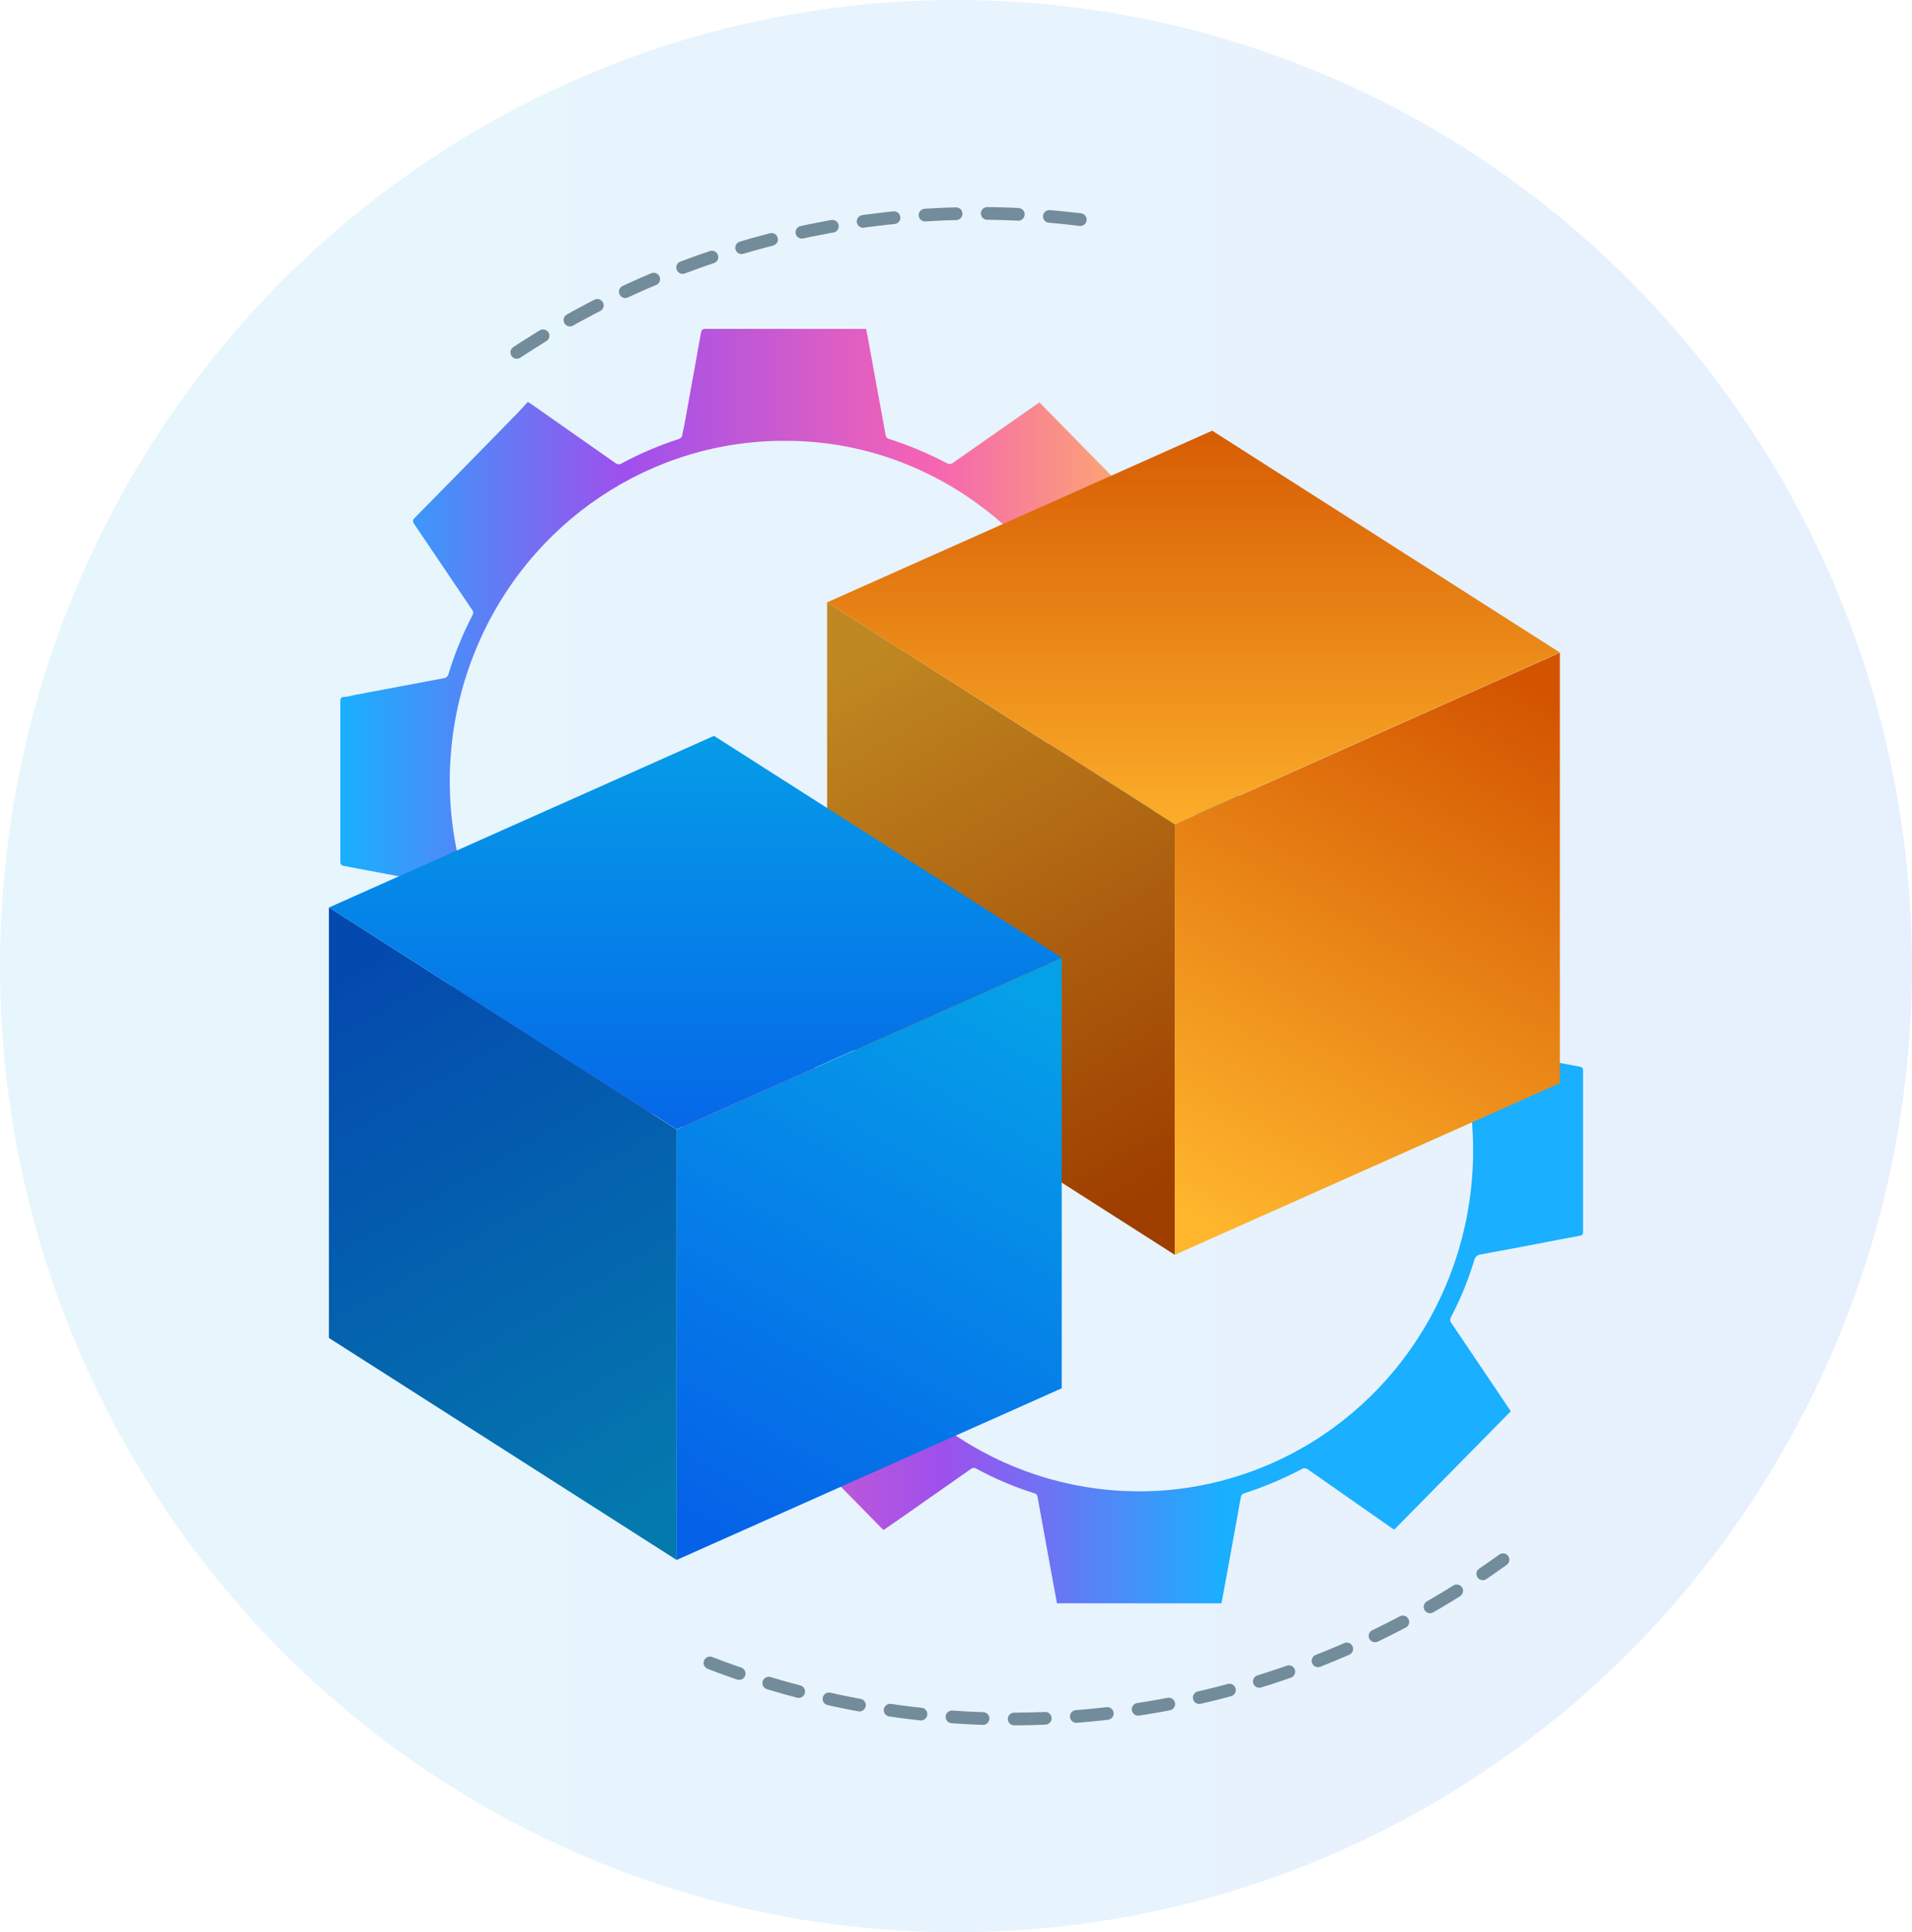 <?xml version="1.0" encoding="UTF-8"?>
<svg width="95px" height="96px" viewBox="0 0 95 96" version="1.1" xmlns="http://www.w3.org/2000/svg" xmlns:xlink="http://www.w3.org/1999/xlink">
    <title>Group 7</title>
    <defs>
        <linearGradient x1="0.002%" y1="50%" x2="100%" y2="50%" id="linearGradient-1">
            <stop stop-color="#05A1E8" offset="0%"></stop>
            <stop stop-color="#0562E8" offset="100%"></stop>
        </linearGradient>
        <linearGradient x1="100%" y1="49.998%" x2="-0.01%" y2="49.998%" id="linearGradient-2">
            <stop stop-color="#FFCD4C" offset="0%"></stop>
            <stop stop-color="#F563B4" offset="34%"></stop>
            <stop stop-color="#9E50ED" offset="68%"></stop>
            <stop stop-color="#1AAFFF" offset="99%"></stop>
        </linearGradient>
        <linearGradient x1="-39.767%" y1="49.973%" x2="60.233%" y2="49.973%" id="linearGradient-3">
            <stop stop-color="#FFCD4C" offset="0%"></stop>
            <stop stop-color="#F563B4" offset="34%"></stop>
            <stop stop-color="#9E50ED" offset="68%"></stop>
            <stop stop-color="#1AAFFF" offset="99%"></stop>
        </linearGradient>
        <linearGradient x1="65.297%" y1="99.035%" x2="34.406%" y2="0.014%" id="linearGradient-4">
            <stop stop-color="#D35400" offset="0%"></stop>
            <stop stop-color="#FFB62D" offset="100%"></stop>
        </linearGradient>
        <linearGradient x1="69.027%" y1="-2.477%" x2="30.736%" y2="103.137%" id="linearGradient-5">
            <stop stop-color="#D35400" offset="0%"></stop>
            <stop stop-color="#FFB62D" offset="100%"></stop>
        </linearGradient>
        <linearGradient x1="49.997%" y1="-10.1%" x2="49.997%" y2="110.679%" id="linearGradient-6">
            <stop stop-color="#D35400" offset="0%"></stop>
            <stop stop-color="#FFB62D" offset="100%"></stop>
        </linearGradient>
        <linearGradient x1="65.303%" y1="99.042%" x2="34.404%" y2="0.007%" id="linearGradient-7">
            <stop stop-color="#05A1E8" offset="0%"></stop>
            <stop stop-color="#0562E8" offset="100%"></stop>
        </linearGradient>
        <linearGradient x1="69.025%" y1="-2.485%" x2="30.733%" y2="103.145%" id="linearGradient-8">
            <stop stop-color="#05A1E8" offset="0%"></stop>
            <stop stop-color="#0562E8" offset="100%"></stop>
        </linearGradient>
        <linearGradient x1="50%" y1="-10.112%" x2="50%" y2="110.68%" id="linearGradient-9">
            <stop stop-color="#05A1E8" offset="0%"></stop>
            <stop stop-color="#0562E8" offset="100%"></stop>
        </linearGradient>
    </defs>
    <g id="Page-1" stroke="none" stroke-width="1" fill="none" fill-rule="evenodd">
        <g id="Application-Management-Copy" transform="translate(-3, -2)">
            <g id="Group-7" transform="translate(3, 2)">
                <ellipse id="Oval" fill="url(#linearGradient-1)" fill-rule="nonzero" opacity="0.095" cx="47.5" cy="48" rx="47.5" ry="48"></ellipse>
                <path d="M35.601,77.732 C47.147,85.834 61.967,87.545 75.077,82.289" id="Path" stroke="#728C9B" stroke-width="0.63" stroke-linecap="round" stroke-linejoin="round" stroke-dasharray="1.546" transform="translate(55.339, 81.513) rotate(-14) translate(-55.339, -81.513) "></path>
                <path d="M52.463,7.718 C42.112,8.804 32.552,13.738 25.643,21.561" id="Path" stroke="#728C9B" stroke-width="0.63" stroke-linecap="round" stroke-linejoin="round" stroke-dasharray="1.546" transform="translate(39.053, 14.639) rotate(13) translate(-39.053, -14.639) "></path>
                <g id="Group-6" transform="translate(16.344, 16.34)" fill-rule="nonzero">
                    <path d="M18.529,44.954 C18.446,44.499 18.363,44.051 18.281,43.603 C18.041,42.297 17.804,40.989 17.569,39.678 C17.558,39.582 17.488,39.504 17.394,39.485 C16.403,39.173 15.443,38.767 14.527,38.272 C14.442,38.213 14.329,38.219 14.25,38.287 C13.197,39.027 12.141,39.766 11.085,40.506 L9.92,41.318 L9.802,41.214 C7.956,39.326 6.108,37.444 4.259,35.565 C4.154,35.461 4.156,35.392 4.237,35.272 C5.193,33.866 6.138,32.453 7.091,31.046 C7.176,30.949 7.186,30.806 7.115,30.698 C6.643,29.787 6.255,28.833 5.955,27.849 C5.93,27.723 5.828,27.628 5.702,27.614 C5.267,27.539 4.821,27.452 4.379,27.37 C3.172,27.148 1.964,26.906 0.756,26.685 C0.594,26.656 0.566,26.589 0.566,26.443 C0.566,25.129 0.566,23.816 0.566,22.503 C0.566,21.189 0.566,19.84 0.566,18.509 C0.566,18.367 0.592,18.287 0.747,18.287 C0.901,18.287 1.086,18.227 1.256,18.194 C2.741,17.915 4.224,17.631 5.711,17.356 C5.828,17.343 5.923,17.252 5.942,17.134 C6.251,16.131 6.648,15.159 7.128,14.23 C7.187,14.145 7.18,14.029 7.111,13.952 C6.151,12.532 5.197,11.11 4.235,9.695 C4.146,9.564 4.159,9.495 4.265,9.387 C5.955,7.672 7.64,5.955 9.321,4.233 C9.515,4.036 9.698,3.827 9.883,3.63 L10.053,3.736 C11.44,4.708 12.828,5.68 14.216,6.653 C14.304,6.737 14.437,6.75 14.54,6.684 C15.458,6.191 16.418,5.783 17.407,5.464 C17.476,5.433 17.529,5.373 17.551,5.3 C17.625,4.97 17.684,4.635 17.745,4.304 C17.99,2.937 18.236,1.571 18.483,0.204 C18.509,0.064 18.548,0 18.701,0 C21.298,0 23.895,0 26.493,0 L26.685,0 C26.702,0.067 26.718,0.115 26.726,0.166 C27.038,1.879 27.351,3.591 27.665,5.302 C27.683,5.371 27.732,5.428 27.797,5.455 C28.811,5.782 29.796,6.195 30.741,6.691 C30.818,6.723 30.904,6.717 30.976,6.676 C31.93,6.01 32.879,5.344 33.829,4.679 L35.298,3.652 L41.085,9.542 L41.009,9.666 C40.056,11.079 39.101,12.493 38.146,13.908 C38.064,13.992 38.046,14.121 38.103,14.225 C38.587,15.152 38.984,16.124 39.289,17.127 C39.317,17.247 39.421,17.333 39.542,17.338 C41.19,17.648 42.838,17.963 44.489,18.272 C44.619,18.296 44.669,18.336 44.669,18.48 C44.669,21.143 44.669,23.809 44.669,26.478 C44.669,26.594 44.647,26.651 44.519,26.673 C43.838,26.795 43.16,26.931 42.481,27.059 C41.523,27.241 40.567,27.423 39.609,27.599 C39.444,27.604 39.303,27.721 39.265,27.885 C38.971,28.864 38.584,29.812 38.109,30.716 C38.048,30.816 38.061,30.946 38.14,31.033 C38.905,32.16 39.667,33.289 40.426,34.421 L41.079,35.397 L35.285,41.294 C35.252,41.274 35.202,41.243 35.155,41.209 C33.761,40.233 32.367,39.258 30.972,38.285 C30.9,38.241 30.813,38.232 30.735,38.261 C29.792,38.761 28.807,39.176 27.793,39.501 C27.735,39.529 27.692,39.582 27.676,39.645 C27.619,39.898 27.578,40.158 27.532,40.413 C27.342,41.448 27.153,42.487 26.966,43.53 C26.881,44.005 26.789,44.477 26.702,44.95 L18.529,44.954 Z M22.735,5.562 C16.006,5.508 9.911,9.598 7.302,15.918 C4.692,22.238 6.085,29.538 10.828,34.401 C15.571,39.265 22.727,40.73 28.945,38.112 C35.164,35.493 39.217,29.308 39.207,22.452 C39.233,13.209 31.782,5.58 22.735,5.562 Z" id="Shape" fill="url(#linearGradient-2)"></path>
                    <path d="M36.171,63.315 C36.089,62.858 36.006,62.41 35.923,61.964 C35.684,60.655 35.446,59.346 35.209,58.039 C35.203,57.942 35.132,57.861 35.037,57.846 C34.046,57.534 33.085,57.127 32.169,56.63 C32.084,56.574 31.972,56.58 31.893,56.646 C30.839,57.385 29.784,58.125 28.727,58.864 C28.34,59.137 27.95,59.406 27.56,59.676 C27.512,59.634 27.477,59.605 27.445,59.572 C25.598,57.688 23.751,55.805 21.901,53.924 C21.797,53.817 21.799,53.751 21.88,53.629 C22.835,52.222 23.78,50.811 24.734,49.413 C24.819,49.316 24.828,49.173 24.758,49.065 C24.286,48.153 23.897,47.199 23.595,46.214 C23.568,46.091 23.464,46.001 23.341,45.992 C22.905,45.917 22.47,45.83 22.017,45.746 C20.808,45.524 19.602,45.282 18.392,45.063 C18.233,45.034 18.204,44.967 18.204,44.819 C18.204,43.505 18.204,42.192 18.204,40.879 C18.204,39.565 18.204,38.216 18.204,36.885 C18.204,36.746 18.23,36.663 18.385,36.663 C18.54,36.663 18.725,36.601 18.895,36.57 C20.379,36.289 21.864,36.009 23.347,35.729 C23.465,35.717 23.56,35.626 23.58,35.508 C23.889,34.506 24.286,33.534 24.764,32.604 C24.824,32.519 24.818,32.404 24.749,32.326 C23.789,30.909 22.835,29.487 21.873,28.069 C21.83,28.027 21.809,27.968 21.815,27.908 C21.821,27.848 21.854,27.795 21.904,27.763 C23.592,26.049 25.277,24.331 26.959,22.609 C27.153,22.412 27.336,22.203 27.521,22.003 L27.689,22.112 C29.078,23.082 30.466,24.054 31.854,25.027 C31.943,25.111 32.076,25.124 32.178,25.058 C33.096,24.565 34.056,24.157 35.046,23.838 C35.115,23.808 35.167,23.749 35.189,23.676 C35.263,23.346 35.322,23.011 35.381,22.678 C35.629,21.311 35.876,19.945 36.121,18.578 C36.145,18.44 36.184,18.374 36.339,18.374 C38.937,18.374 41.535,18.374 44.131,18.374 L44.323,18.374 C44.34,18.44 44.356,18.491 44.364,18.54 C44.676,20.253 44.985,21.966 45.303,23.676 C45.322,23.746 45.371,23.803 45.436,23.831 C46.449,24.151 47.433,24.559 48.377,25.052 C48.454,25.081 48.54,25.075 48.612,25.034 C49.566,24.368 50.515,23.703 51.465,23.037 L52.934,22.012 L58.73,27.902 C58.708,27.938 58.682,27.982 58.654,28.025 C57.7,29.44 56.746,30.854 55.791,32.266 C55.709,32.35 55.691,32.48 55.747,32.584 C56.23,33.516 56.626,34.492 56.932,35.499 C56.956,35.623 57.06,35.715 57.184,35.721 C58.833,36.029 60.481,36.344 62.131,36.652 C62.262,36.677 62.312,36.719 62.312,36.863 C62.312,39.525 62.312,42.191 62.312,44.861 C62.312,44.974 62.29,45.032 62.162,45.054 C61.48,45.176 60.803,45.314 60.121,45.442 C59.166,45.622 58.21,45.806 57.252,45.981 C57.087,45.985 56.945,46.102 56.908,46.265 C56.613,47.245 56.226,48.193 55.752,49.096 C55.689,49.197 55.702,49.327 55.782,49.413 C56.546,50.543 57.308,51.673 58.068,52.803 C58.286,53.134 58.515,53.469 58.721,53.777 L52.928,59.659 L52.799,59.574 C51.406,58.597 50.012,57.621 48.617,56.648 C48.545,56.604 48.458,56.596 48.379,56.626 C47.436,57.125 46.452,57.54 45.438,57.866 C45.38,57.894 45.337,57.945 45.32,58.008 C45.264,58.263 45.222,58.52 45.177,58.778 C44.988,59.823 44.799,60.864 44.61,61.899 C44.526,62.372 44.434,62.844 44.345,63.319 L36.171,63.315 Z M40.378,23.922 C33.65,23.868 27.555,27.957 24.945,34.276 C22.335,40.595 23.726,47.894 28.467,52.758 C33.208,57.622 40.361,59.091 46.58,56.475 C52.8,53.86 56.855,47.679 56.849,40.823 C56.869,31.57 49.424,23.938 40.378,23.922 Z" id="Shape" fill="url(#linearGradient-3)"></path>
                    <polygon id="Path" fill="url(#linearGradient-4)" points="24.754 34.971 42.028 46.003 42.028 24.617 24.754 13.586"></polygon>
                    <polygon id="Path" fill="#000000" opacity="0.25" points="24.754 34.971 42.028 46.003 42.028 24.617 24.754 13.586"></polygon>
                    <polygon id="Path" fill="url(#linearGradient-5)" points="61.16 37.475 42.028 46.003 42.028 24.617 61.16 16.089"></polygon>
                    <polygon id="Path" fill="url(#linearGradient-6)" points="61.16 16.08 42.028 24.608 24.754 13.586 43.885 5.058"></polygon>
                    <polygon id="Path" fill="url(#linearGradient-7)" points="1.93395663e-15 50.132 17.277 61.163 17.277 39.778 1.93395663e-15 28.748"></polygon>
                    <polygon id="Path" fill="#000000" opacity="0.25" points="1.93395663e-15 50.132 17.277 61.163 17.277 39.778 1.93395663e-15 28.748"></polygon>
                    <polygon id="Path" fill="url(#linearGradient-8)" points="36.409 52.635 17.277 61.163 17.277 39.778 36.409 31.25"></polygon>
                    <polygon id="Path" fill="url(#linearGradient-9)" points="36.409 31.239 17.277 39.767 0 28.748 19.132 20.22"></polygon>
                </g>
            </g>
        </g>
    </g>
</svg>